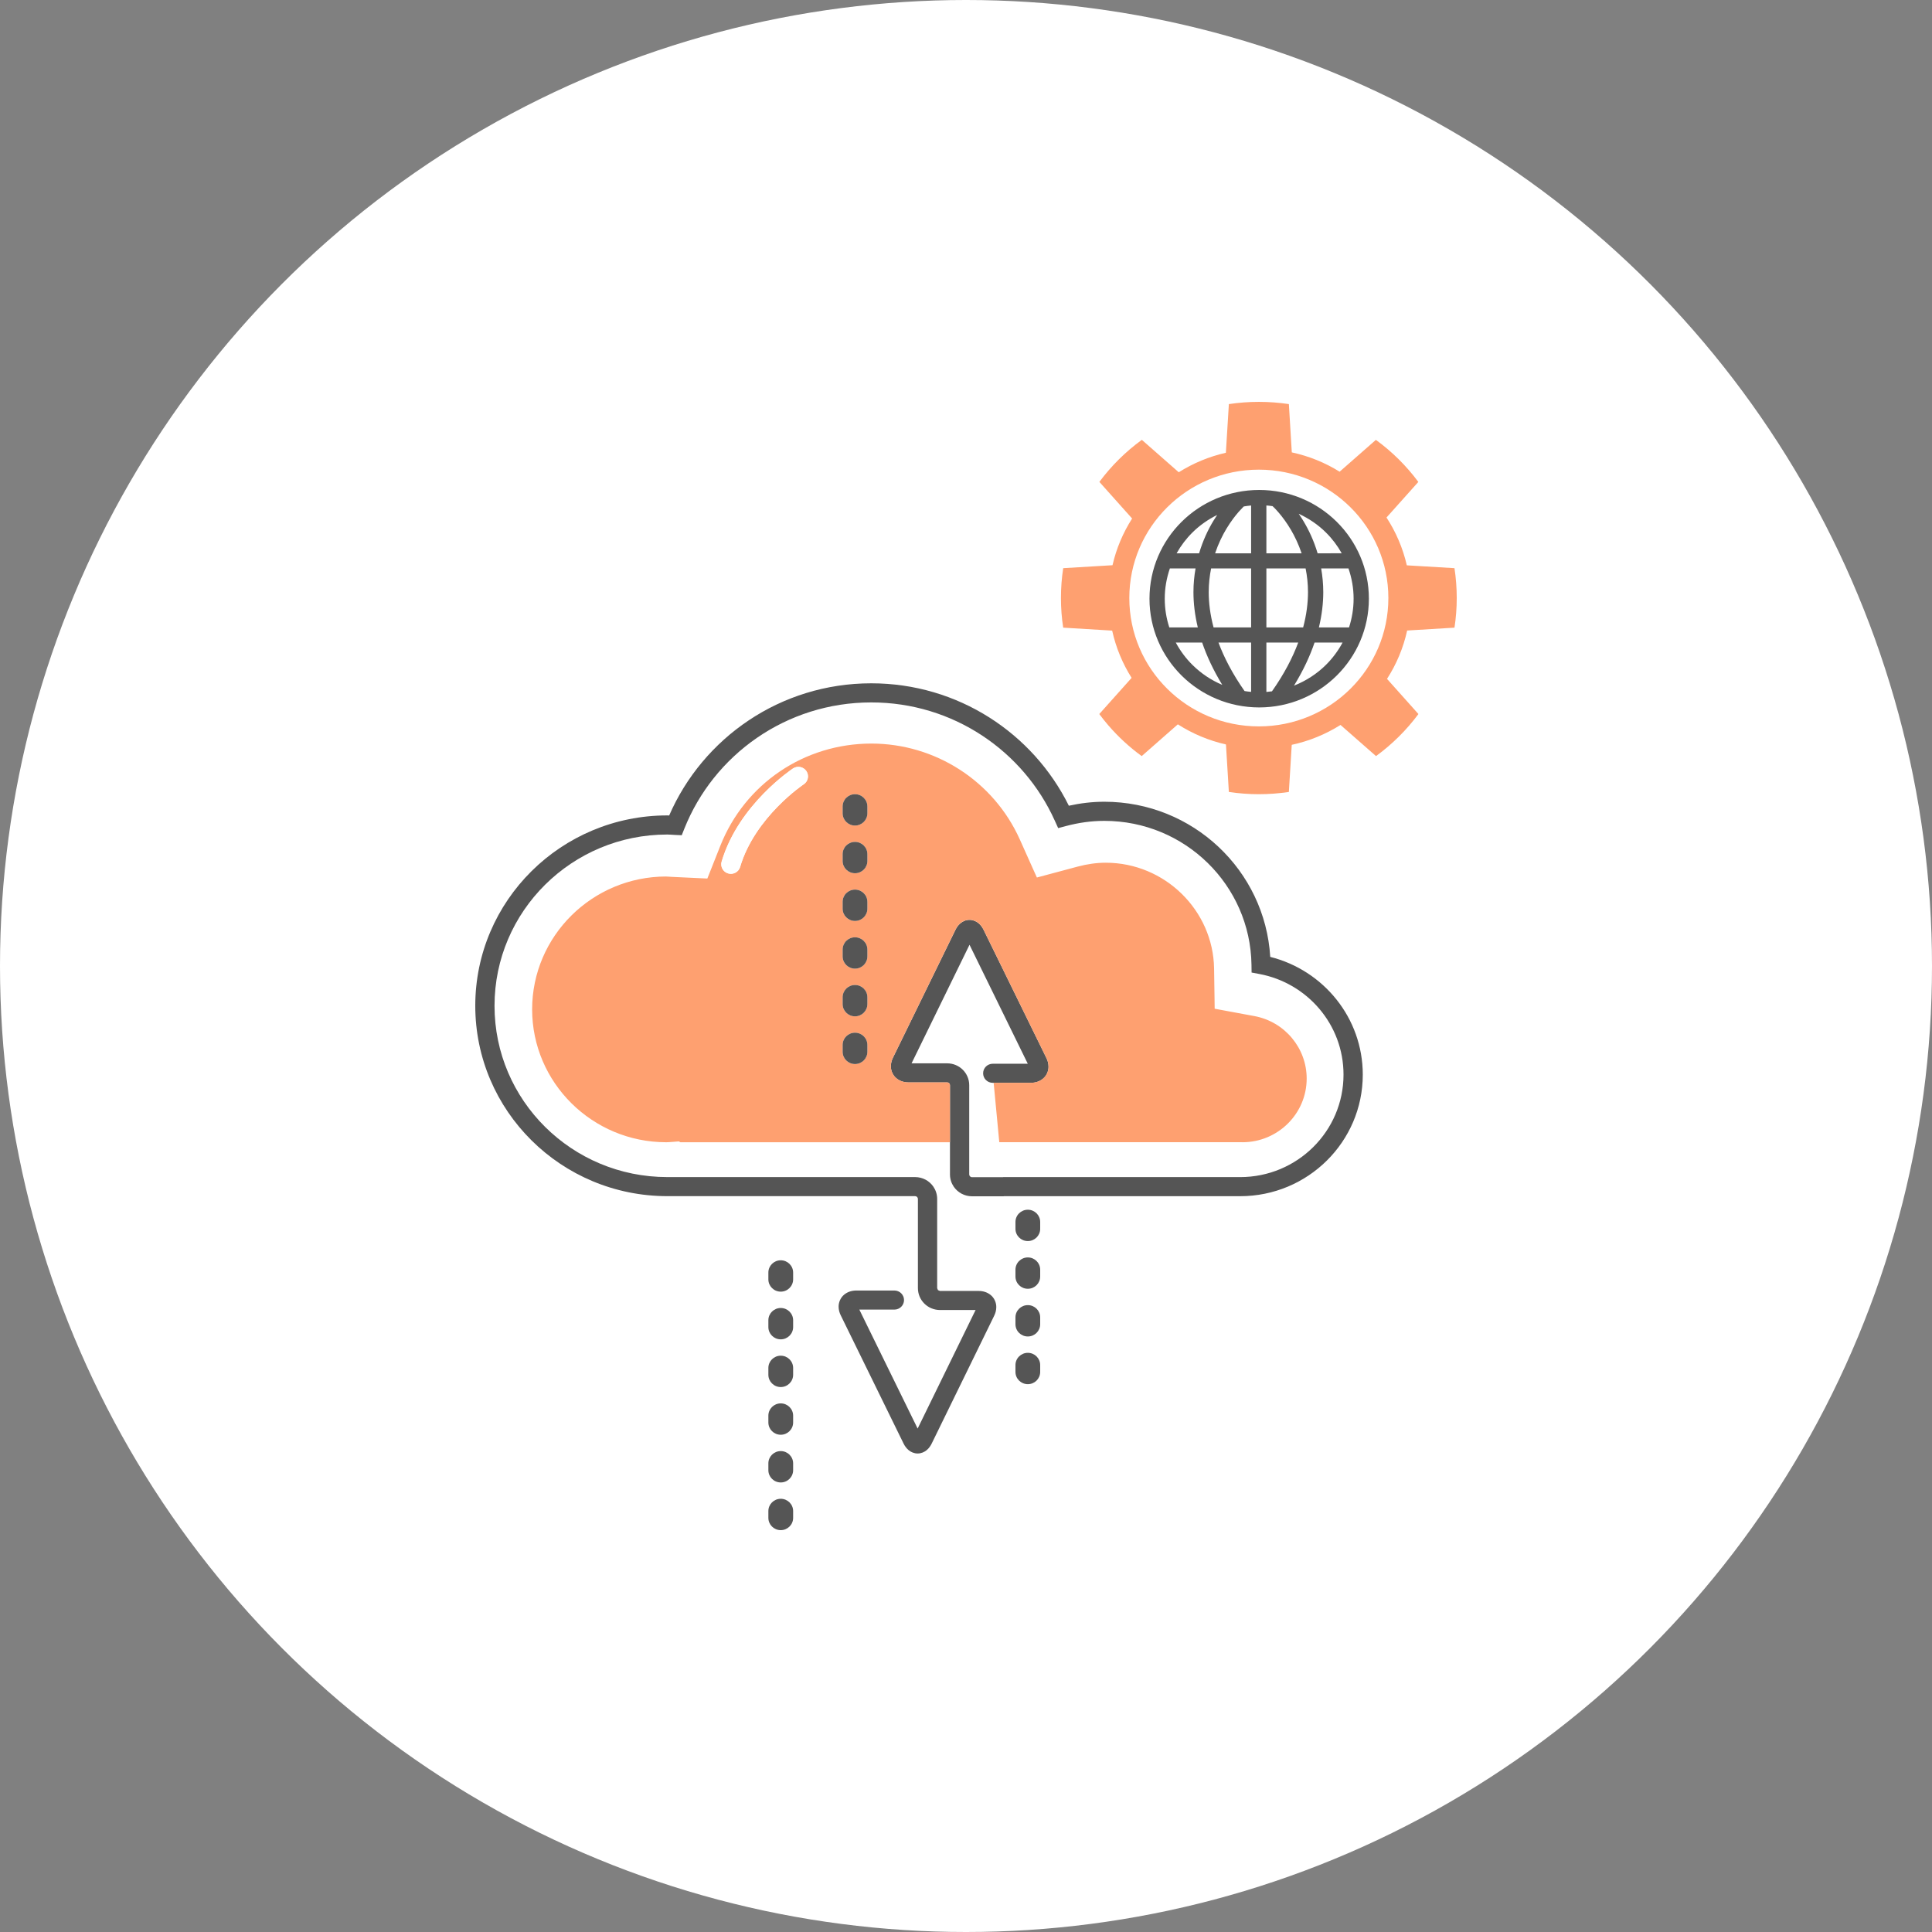 <?xml version="1.0" encoding="utf-8"?>
<!-- Generator: Adobe Illustrator 16.0.0, SVG Export Plug-In . SVG Version: 6.00 Build 0)  -->
<!DOCTYPE svg PUBLIC "-//W3C//DTD SVG 1.1//EN" "http://www.w3.org/Graphics/SVG/1.1/DTD/svg11.dtd">
<svg version="1.1" id="레이어_1" xmlns="http://www.w3.org/2000/svg" xmlns:xlink="http://www.w3.org/1999/xlink" x="0px"
	 y="0px" width="250px" height="250px" viewBox="0 0 250 250" enable-background="new 0 0 250 250" xml:space="preserve">
<rect x="0" y="0" width="250" height="250" fill="#808080" stroke="none"/>
<circle fill="#FFFFFF" cx="125" cy="125" r="125"/>
<g>
	<path fill="#555555" d="M164.369,123.821c-0.676-11.193-10.008-20.074-21.473-20.076c-1.584,0-3.115,0.192-4.588,0.516
		c-4.637-9.37-14.328-15.839-25.569-15.841c-11.742,0.002-21.784,7.056-26.149,17.104c-0.081-0.003-0.15-0.01-0.237-0.01
		c-13.725,0.001-24.852,11.029-24.853,24.634c0.001,13.604,11.128,24.632,24.853,24.634c0.551,0,1.6,0,1.6,0h19.854h0.667h2.101
		h7.848c0.187,0,0.354,0.166,0.354,0.353v11.558c0.008,1.563,1.274,2.815,2.848,2.823h4.615l-7.499,15.341l-7.544-15.395h4.538
		c0.688,0,1.246-0.553,1.246-1.235c0-0.682-0.558-1.234-1.246-1.234h-0.667h-4.257c-0.549-0.002-1.119,0.151-1.578,0.535
		c-0.462,0.379-0.726,0.992-0.716,1.561c0,0.393,0.104,0.765,0.27,1.105l8.135,16.601c0.156,0.315,0.356,0.606,0.651,0.853
		c0.291,0.243,0.711,0.434,1.17,0.433c0.457,0.001,0.879-0.189,1.169-0.433c0.296-0.248,0.495-0.539,0.65-0.854l8.089-16.547
		c0.164-0.339,0.268-0.711,0.268-1.105c0.012-0.566-0.252-1.182-0.715-1.559c-0.459-0.384-1.029-0.537-1.578-0.535h-5.001
		l-0.25-0.107l-0.105-0.246v-11.558c-0.002-0.591-0.187-1.137-0.495-1.588c-0.513-0.744-1.373-1.231-2.352-1.235h-7.848h-2.768
		H87.952c0,0-1.049,0-1.6,0c-6.179,0-11.761-2.478-15.813-6.49c-4.048-4.016-6.548-9.549-6.548-15.673s2.5-11.656,6.548-15.672
		c4.053-4.013,9.635-6.492,15.813-6.492c0.259-0.001,0.575,0.032,0.975,0.051l0.89,0.04l0.326-0.82
		c3.802-9.577,13.189-16.367,24.196-16.365c10.595-0.002,19.692,6.289,23.751,15.302l0.436,0.962l1.023-0.272
		c1.592-0.423,3.242-0.666,4.947-0.666c10.432-0.001,18.895,8.312,19.045,18.617l0.014,1.009l1,0.187
		c6.199,1.157,10.898,6.544,10.895,13.022c0,3.666-1.496,6.975-3.92,9.379c-2.426,2.4-5.762,3.883-9.461,3.883h-30.656
		c-0.021,0-0.037,0.011-0.057,0.013h-3.984c-0.189,0-0.355-0.169-0.355-0.353v-11.559c-0.006-1.561-1.272-2.816-2.847-2.822h-4.614
		l7.499-15.342l7.54,15.395h-4.533c-0.689,0-1.247,0.553-1.247,1.235s0.558,1.235,1.247,1.235h0.117h4.807
		c0.549,0,1.119-0.152,1.576-0.536c0.461-0.377,0.727-0.991,0.717-1.559c0-0.395-0.104-0.769-0.271-1.108l-8.133-16.6
		c-0.157-0.315-0.356-0.606-0.652-0.853c-0.29-0.244-0.71-0.435-1.169-0.433c-0.457-0.002-0.881,0.189-1.169,0.435
		c-0.296,0.246-0.495,0.538-0.65,0.853l-8.088,16.547c-0.165,0.339-0.27,0.711-0.27,1.104c-0.01,0.568,0.254,1.182,0.716,1.561
		c0.459,0.385,1.029,0.537,1.578,0.536h5c0.185,0,0.354,0.167,0.354,0.353v7.393v4.166c0.002,0.584,0.181,1.126,0.486,1.575
		c0.513,0.751,1.377,1.243,2.361,1.247h4.08c0.02,0,0.037-0.01,0.057-0.012h30.561c8.764-0.002,15.871-7.043,15.873-15.732
		C176.338,131.699,171.246,125.548,164.369,123.821z"/>
	<path fill="#FEA070" d="M160.771,147.806c4.584,0,8.313-3.696,8.313-8.241c0-3.952-2.846-7.353-6.76-8.083l-3.857-0.715
		l-1.289-0.239l-0.016-1.297l-0.059-3.892c-0.113-7.557-6.398-13.703-14.012-13.703c-1.174,0-2.393,0.167-3.631,0.499l-3.965,1.061
		l-1.322,0.354l-0.559-1.241l-1.666-3.719c-3.385-7.513-10.919-12.372-19.192-12.372c-8.688,0-16.358,5.192-19.547,13.23
		l-1.258,3.176l-0.421,1.057l-1.146-0.052l-3.468-0.164l-0.466-0.029l-0.231-0.013l-0.008-0.004
		c-9.567,0-17.353,7.713-17.353,17.192c0,9.48,7.785,17.195,17.353,17.195c0.26,0,0.514-0.024,0.768-0.043l0.185-0.013l0.217-0.017
		l0.459-0.035l0.201,0.107h34.883v-7.393c0-0.186-0.17-0.353-0.354-0.353h-5c-0.549,0.001-1.119-0.151-1.578-0.536
		c-0.462-0.379-0.726-0.992-0.716-1.561c0-0.393,0.104-0.765,0.27-1.104l8.088-16.547c0.155-0.314,0.354-0.606,0.65-0.853
		c0.288-0.245,0.712-0.437,1.169-0.435c0.459-0.002,0.879,0.188,1.169,0.433c0.296,0.246,0.495,0.537,0.652,0.853l8.133,16.6
		c0.168,0.34,0.271,0.714,0.271,1.108c0.01,0.567-0.256,1.182-0.717,1.559c-0.457,0.384-1.027,0.536-1.576,0.536h-4.807l0.729,7.691
		H160.771z M104,101.491l-0.056,0.038l-0.195,0.137c-0.173,0.124-0.427,0.312-0.738,0.56c-0.623,0.496-1.485,1.232-2.402,2.174
		c-1.842,1.882-3.899,4.585-4.837,7.784c-0.193,0.653-0.887,1.029-1.547,0.838c-0.658-0.191-1.037-0.878-0.845-1.532
		c1.116-3.76,3.427-6.743,5.437-8.808c2.016-2.063,3.752-3.211,3.8-3.245c0.574-0.378,1.347-0.225,1.728,0.343
		C104.726,100.346,104.571,101.113,104,101.491z M112.238,136.1c0,0.876-0.717,1.587-1.602,1.587s-1.602-0.711-1.602-1.587v-0.882
		c0-0.877,0.717-1.588,1.602-1.588s1.602,0.711,1.602,1.588V136.1z M112.238,129.927c0,0.877-0.717,1.588-1.602,1.588
		s-1.602-0.711-1.602-1.588v-0.881c0-0.877,0.717-1.588,1.602-1.588s1.602,0.711,1.602,1.588V129.927z M112.238,123.755
		c0,0.877-0.717,1.587-1.602,1.587s-1.602-0.71-1.602-1.587v-0.882c0-0.877,0.717-1.587,1.602-1.587s1.602,0.71,1.602,1.587V123.755
		z M112.238,117.583c0,0.876-0.717,1.587-1.602,1.587s-1.602-0.711-1.602-1.587v-0.882c0-0.877,0.717-1.587,1.602-1.587
		s1.602,0.71,1.602,1.587V117.583z M112.238,111.41c0,0.877-0.717,1.587-1.602,1.587s-1.602-0.71-1.602-1.587v-0.882
		c0-0.877,0.717-1.587,1.602-1.587s1.602,0.71,1.602,1.587V111.41z M112.238,105.238c0,0.876-0.717,1.587-1.602,1.587
		s-1.602-0.711-1.602-1.587v-0.882c0-0.877,0.717-1.587,1.602-1.587s1.602,0.71,1.602,1.587V105.238z"/>
	<path fill="#555555" d="M101.028,175.426c-0.884,0-1.602,0.711-1.602,1.588v0.882c0,0.876,0.718,1.588,1.602,1.588
		c0.885,0,1.603-0.712,1.603-1.588v-0.882C102.631,176.137,101.913,175.426,101.028,175.426z"/>
	<path fill="#555555" d="M101.028,169.253c-0.884,0-1.602,0.712-1.602,1.588v0.882c0,0.877,0.718,1.588,1.602,1.588
		c0.885,0,1.603-0.711,1.603-1.588v-0.882C102.631,169.965,101.913,169.253,101.028,169.253z"/>
	<path fill="#555555" d="M101.028,163.081c-0.884,0-1.602,0.711-1.602,1.588v0.882c0,0.876,0.718,1.588,1.602,1.588
		c0.885,0,1.603-0.712,1.603-1.588v-0.882C102.631,163.792,101.913,163.081,101.028,163.081z"/>
	<path fill="#555555" d="M101.028,193.942c-0.884,0-1.602,0.712-1.602,1.588v0.882c0,0.877,0.718,1.588,1.602,1.588
		c0.885,0,1.603-0.711,1.603-1.588v-0.882C102.631,194.654,101.913,193.942,101.028,193.942z"/>
	<path fill="#555555" d="M101.028,181.598c-0.884,0-1.602,0.712-1.602,1.588v0.882c0,0.877,0.718,1.588,1.602,1.588
		c0.885,0,1.603-0.711,1.603-1.588v-0.882C102.631,182.31,101.913,181.598,101.028,181.598z"/>
	<path fill="#555555" d="M101.028,187.771c-0.884,0-1.602,0.711-1.602,1.588v0.882c0,0.876,0.718,1.588,1.602,1.588
		c0.885,0,1.603-0.712,1.603-1.588v-0.882C102.631,188.481,101.913,187.771,101.028,187.771z"/>
	<path fill="#555555" d="M133,162.711c-0.885,0-1.6,0.711-1.6,1.586v0.882c0,0.878,0.715,1.588,1.6,1.588s1.6-0.71,1.6-1.588v-0.882
		C134.6,163.422,133.885,162.711,133,162.711z"/>
	<path fill="#555555" d="M133,175.056c-0.885,0-1.6,0.711-1.6,1.586v0.882c0,0.878,0.715,1.588,1.6,1.588s1.6-0.71,1.6-1.588v-0.882
		C134.6,175.767,133.885,175.056,133,175.056z"/>
	<path fill="#555555" d="M133,156.538c-0.885,0-1.6,0.711-1.6,1.586v0.883c0,0.878,0.715,1.587,1.6,1.587s1.6-0.709,1.6-1.587
		v-0.883C134.6,157.249,133.885,156.538,133,156.538z"/>
	<path fill="#555555" d="M133,168.883c-0.885,0-1.6,0.712-1.6,1.586v0.882c0,0.879,0.715,1.588,1.6,1.588s1.6-0.709,1.6-1.588
		v-0.882C134.6,169.595,133.885,168.883,133,168.883z"/>
	<path fill="#555555" d="M110.637,121.286c-0.885,0-1.602,0.71-1.602,1.587v0.882c0,0.877,0.717,1.587,1.602,1.587
		s1.602-0.71,1.602-1.587v-0.882C112.238,121.996,111.521,121.286,110.637,121.286z"/>
	<path fill="#555555" d="M110.637,115.114c-0.885,0-1.602,0.71-1.602,1.587v0.882c0,0.876,0.717,1.587,1.602,1.587
		s1.602-0.711,1.602-1.587v-0.882C112.238,115.824,111.521,115.114,110.637,115.114z"/>
	<path fill="#555555" d="M110.637,102.77c-0.885,0-1.602,0.71-1.602,1.587v0.882c0,0.876,0.717,1.587,1.602,1.587
		s1.602-0.711,1.602-1.587v-0.882C112.238,103.479,111.521,102.77,110.637,102.77z"/>
	<path fill="#555555" d="M110.637,108.941c-0.885,0-1.602,0.71-1.602,1.587v0.882c0,0.877,0.717,1.587,1.602,1.587
		s1.602-0.71,1.602-1.587v-0.882C112.238,109.651,111.521,108.941,110.637,108.941z"/>
	<path fill="#555555" d="M110.637,133.63c-0.885,0-1.602,0.711-1.602,1.588v0.882c0,0.876,0.717,1.587,1.602,1.587
		s1.602-0.711,1.602-1.587v-0.882C112.238,134.341,111.521,133.63,110.637,133.63z"/>
	<path fill="#555555" d="M110.637,127.458c-0.885,0-1.602,0.711-1.602,1.588v0.881c0,0.877,0.717,1.588,1.602,1.588
		s1.602-0.711,1.602-1.588v-0.881C112.238,128.169,111.521,127.458,110.637,127.458z"/>
	<path fill="#FFFFFF" d="M102.616,99.437c-0.048,0.034-1.784,1.183-3.8,3.245c-2.01,2.064-4.32,5.048-5.437,8.808
		c-0.192,0.654,0.187,1.341,0.845,1.532c0.66,0.191,1.354-0.185,1.547-0.838c0.938-3.199,2.995-5.902,4.837-7.784
		c0.917-0.941,1.779-1.678,2.402-2.174c0.312-0.248,0.565-0.436,0.738-0.56l0.195-0.137l0.056-0.038
		c0.571-0.378,0.726-1.146,0.344-1.712C103.963,99.212,103.19,99.059,102.616,99.437z"/>
	<g>
		<path fill="#555555" d="M162.938,91.541c7.838-0.002,14.193-6.302,14.195-14.072c-0.002-7.771-6.357-14.068-14.195-14.068
			c-7.84,0-14.195,6.298-14.195,14.068S155.096,91.539,162.938,91.541z M156.408,76.623c0-1.099,0.121-2.118,0.309-3.067h5.178
			v7.632h-4.861C156.598,79.547,156.408,78.022,156.408,76.623z M160.297,66.218c0.215-0.243,0.391-0.426,0.51-0.545l0.133-0.13
			l0.012-0.01c0.311-0.051,0.623-0.095,0.943-0.122v6.186h-4.66c0.42-1.244,0.945-2.321,1.48-3.205
			C159.293,67.438,159.869,66.705,160.297,66.218z M164.676,65.496c0.006,0.005,0.006,0.012,0.01,0.014l0.004,0.005
			c0.092,0.083,1.248,1.156,2.365,3.059c0.496,0.848,0.98,1.863,1.373,3.023h-4.559v-6.19
			C164.143,65.427,164.41,65.458,164.676,65.496z M169.254,76.623c-0.002,1.399-0.189,2.924-0.627,4.564h-4.758v-7.632h5.076
			C169.135,74.505,169.254,75.524,169.254,76.623z M163.869,89.536v-6.389h4.121c-0.73,1.957-1.813,4.058-3.398,6.31
			C164.354,89.49,164.115,89.518,163.869,89.536z M161.895,83.147v6.382c-0.287-0.022-0.568-0.063-0.85-0.107
			c-1.568-2.238-2.646-4.328-3.375-6.274H161.895z M158.16,88.621c-1.453-0.611-2.76-1.495-3.863-2.588
			c-0.855-0.846-1.58-1.82-2.152-2.886h3.414C156.148,84.883,157,86.713,158.16,88.621z M167.441,88.723
			c1.193-1.946,2.061-3.81,2.662-5.575h3.625c-0.574,1.065-1.297,2.04-2.152,2.886C170.408,87.192,169,88.108,167.441,88.723z
			 M174.564,81.188h-3.9c0.391-1.614,0.566-3.143,0.566-4.564c0-1.087-0.105-2.106-0.271-3.067h3.533
			c0.422,1.229,0.664,2.54,0.664,3.913C175.156,78.769,174.943,80.018,174.564,81.188z M170.498,71.597
			c-0.494-1.666-1.174-3.084-1.859-4.212c-0.195-0.327-0.391-0.622-0.584-0.902c1.314,0.604,2.51,1.42,3.521,2.424
			c0.803,0.795,1.49,1.702,2.043,2.69H170.498z M157.5,66.636c-0.158,0.233-0.318,0.484-0.479,0.749
			c-0.686,1.128-1.363,2.546-1.857,4.212h-2.91c0.553-0.988,1.24-1.896,2.043-2.69C155.227,67.984,156.313,67.223,157.5,66.636z
			 M151.381,73.556h3.324c-0.17,0.961-0.273,1.98-0.273,3.067c0,1.422,0.176,2.95,0.564,4.564h-3.688
			c-0.381-1.17-0.59-2.419-0.59-3.719C150.719,76.096,150.959,74.784,151.381,73.556z"/>
		<path fill="#FEA070" d="M143.914,81.601c0.486,2.202,1.346,4.264,2.516,6.115l-4.184,4.681c0.371,0.501,0.762,0.985,1.166,1.458
			c1.283,1.485,2.73,2.825,4.324,3.984l4.676-4.11c1.881,1.205,3.98,2.096,6.227,2.604l0.375,6.147
			c1.266,0.188,2.561,0.29,3.879,0.29c1.32,0,2.617-0.102,3.885-0.29l0.373-6.099c2.277-0.491,4.406-1.374,6.311-2.573l4.594,4.031
			c2.094-1.53,3.947-3.364,5.488-5.442l-3.773-4.223l-0.291-0.326c1.217-1.891,2.109-3.999,2.605-6.258l6.125-0.37
			c0.191-1.253,0.291-2.532,0.291-3.836c0-1.31-0.1-2.604-0.291-3.862l-6.168-0.367c-0.512-2.235-1.412-4.32-2.629-6.187
			l4.119-4.606c-1.543-2.08-3.396-3.916-5.494-5.442l-4.691,4.119c-1.873-1.164-3.959-2.019-6.189-2.5l-0.379-6.248
			c-1.268-0.188-2.564-0.289-3.885-0.289c-1.318,0-2.613,0.101-3.879,0.289l-0.387,6.297c-2.197,0.498-4.254,1.362-6.098,2.524
			l-4.777-4.195c-2.1,1.529-3.951,3.365-5.494,5.441l4.236,4.74c-1.172,1.832-2.039,3.867-2.537,6.043l-6.379,0.382
			c-0.195,1.258-0.293,2.552-0.293,3.861c0,1.304,0.098,2.583,0.291,3.836L143.914,81.601z M162.893,60.773
			c9.256,0,16.76,7.438,16.76,16.61c0,9.176-7.504,16.612-16.76,16.612c-9.254,0-16.76-7.437-16.76-16.612
			C146.133,68.212,153.639,60.773,162.893,60.773z"/>
	</g>
</g>
</svg>
